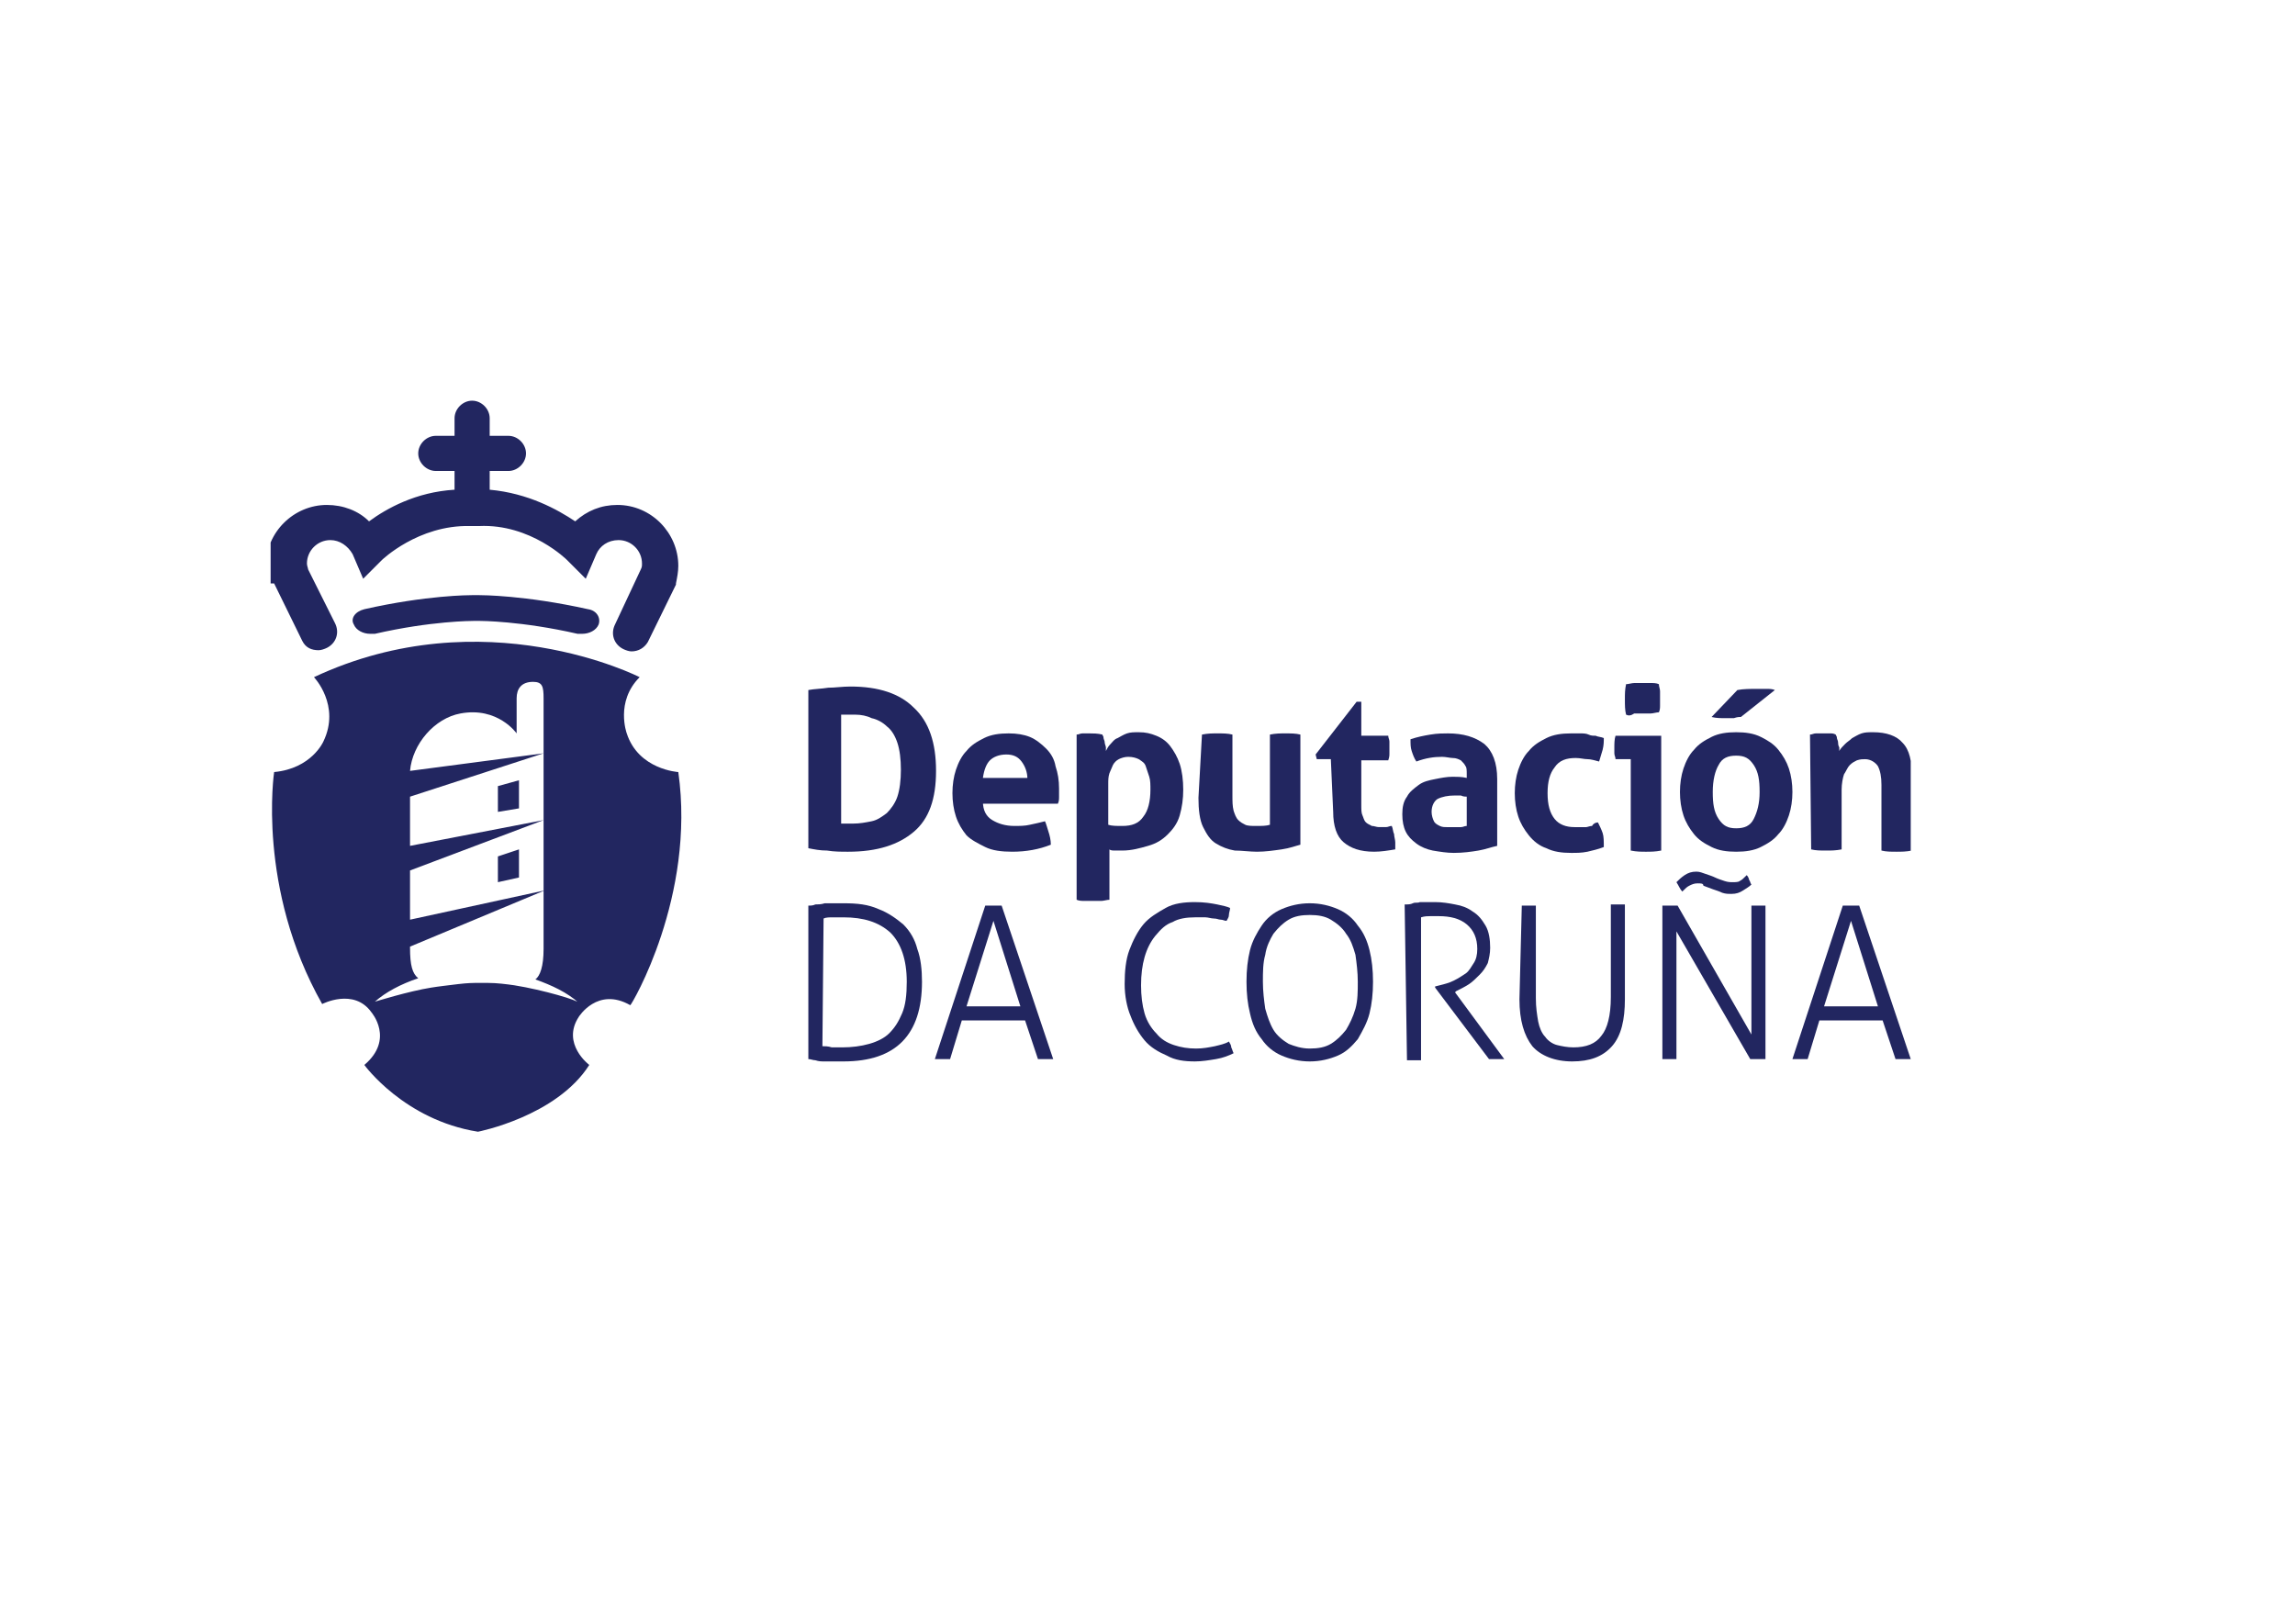 <?xml version="1.0" encoding="utf-8"?>
<!-- Generator: Adobe Illustrator 23.0.0, SVG Export Plug-In . SVG Version: 6.00 Build 0)  -->
<svg version="1.1" id="Capa_1" xmlns="http://www.w3.org/2000/svg" xmlns:xlink="http://www.w3.org/1999/xlink" x="0px" y="0px"
	 viewBox="0 0 195.9 138.6" style="enable-background:new 0 0 195.9 138.6;" xml:space="preserve">
<style type="text/css">
	.st0{fill:#E5E5E5;}
	.st1{fill:#010101;}
	.st2{fill:#020202;}
	.st3{fill:#030303;}
	.st4{fill:#0E0E0E;}
	.st5{fill:#0F0F0F;}
	.st6{fill:#0B0B0B;}
	.st7{fill:#494949;}
	.st8{fill:#6A6A6A;}
	.st9{fill:#090909;}
	.st10{fill:#070707;}
	.st11{fill:#060606;}
	.st12{fill:#080808;}
	.st13{fill:#0A0A0A;}
	.st14{fill:#131313;}
	.st15{fill:#181818;}
	.st16{fill:#101010;}
	.st17{fill:#0D0D0D;}
	.st18{fill:#1B1B1B;}
	.st19{fill:#0C0C0C;}
	.st20{fill:#040404;}
	.st21{fill:#161616;}
	.st22{fill:#141414;}
	.st23{fill:#121212;}
	.st24{fill-rule:evenodd;clip-rule:evenodd;fill:#060606;}
	.st25{clip-path:url(#SVGID_2_);fill:#222660;}
	.st26{clip-path:url(#SVGID_4_);fill:#222660;}
	.st27{clip-path:url(#SVGID_6_);fill:#222660;}
	.st28{clip-path:url(#SVGID_8_);fill:#222660;}
	.st29{clip-path:url(#SVGID_10_);fill:#222660;}
	.st30{clip-path:url(#SVGID_12_);fill:#222660;}
	.st31{clip-path:url(#SVGID_14_);fill:#222660;}
	.st32{clip-path:url(#SVGID_16_);fill:#222660;}
	.st33{clip-path:url(#SVGID_18_);fill:#222660;}
	.st34{clip-path:url(#SVGID_20_);fill:#222660;}
	.st35{clip-path:url(#SVGID_22_);fill:#222660;}
	.st36{clip-path:url(#SVGID_24_);fill:#222660;}
	.st37{clip-path:url(#SVGID_26_);fill:#222660;}
	.st38{clip-path:url(#SVGID_28_);fill:#222660;}
	.st39{clip-path:url(#SVGID_30_);fill:#222660;}
	.st40{clip-path:url(#SVGID_32_);fill:#222660;}
	.st41{clip-path:url(#SVGID_34_);fill:#222660;}
	.st42{clip-path:url(#SVGID_36_);fill:#222660;}
	.st43{clip-path:url(#SVGID_38_);fill:#222660;}
	.st44{clip-path:url(#SVGID_40_);fill:#222660;}
	.st45{clip-path:url(#SVGID_42_);fill:#222660;}
	.st46{clip-path:url(#SVGID_44_);fill:#222660;}
	.st47{clip-path:url(#SVGID_46_);fill:#222660;}
	.st48{clip-path:url(#SVGID_48_);fill:#222660;}
	.st49{fill:#A5B4AD;}
	.st50{fill:#1A171C;}
	.st51{fill:#1B181D;}
	.st52{fill:#1C191E;}
	.st53{fill:#1C191D;}
	.st54{fill:#1C181D;}
	.st55{fill:#1D1A1F;}
	.st56{fill:#1B181C;}
	.st57{fill:#221E22;}
	.st58{fill:#9B999A;}
	.st59{fill-rule:evenodd;clip-rule:evenodd;fill:#A2A1A4;}
	.st60{fill-rule:evenodd;clip-rule:evenodd;fill:#1D4092;}
	.st61{fill:#A2A1A4;}
	.st62{fill:#FFFFFF;}
	.st63{fill:none;stroke:#1D4092;stroke-width:0.246;stroke-miterlimit:3.864;}
</style>
<g>
	<g>
		<defs>
			<rect id="SVGID_1_" x="23.1" y="34.1" width="140" height="62.5"/>
		</defs>
		<clipPath id="SVGID_2_">
			<use xlink:href="#SVGID_1_"  style="overflow:visible;"/>
		</clipPath>
		<path class="st25" d="M71.8,70.3c0.1,0,0.2,0,0.4,0s0.4,0,0.6,0c0.6,0,1.1-0.1,1.6-0.2s0.9-0.4,1.3-0.7c0.3-0.3,0.7-0.8,0.9-1.4
			c0.2-0.6,0.3-1.4,0.3-2.3s-0.1-1.7-0.3-2.3c-0.2-0.6-0.5-1.1-0.9-1.4c-0.3-0.3-0.8-0.6-1.3-0.7C74,61.1,73.5,61,73,61
			c-0.2,0-0.4,0-0.6,0s-0.5,0-0.6,0L71.8,70.3 M69,58.9c0.5-0.1,1.1-0.1,1.7-0.2c0.6,0,1.2-0.1,1.9-0.1c2.4,0,4.2,0.6,5.4,1.8
			c1.3,1.2,1.9,3,1.9,5.4c0,2.4-0.6,4.1-1.9,5.2c-1.3,1.1-3.1,1.7-5.6,1.7c-0.6,0-1.2,0-1.8-0.1c-0.6,0-1.1-0.1-1.6-0.2L69,58.9
			L69,58.9z"/>
	</g>
	<g>
		<defs>
			<rect id="SVGID_3_" x="23.1" y="34.1" width="140" height="62.5"/>
		</defs>
		<clipPath id="SVGID_4_">
			<use xlink:href="#SVGID_3_"  style="overflow:visible;"/>
		</clipPath>
		<path class="st26" d="M87.7,66.5c0-0.6-0.2-1.1-0.5-1.5s-0.7-0.6-1.3-0.6c-0.6,0-1.1,0.2-1.4,0.5c-0.3,0.3-0.5,0.8-0.6,1.5H87.7
			 M83.9,68.4c0,0.8,0.3,1.3,0.8,1.6c0.5,0.3,1.1,0.5,1.9,0.5c0.4,0,0.9,0,1.3-0.1c0.5-0.1,0.9-0.2,1.3-0.3c0.1,0.2,0.2,0.6,0.3,0.9
			c0.1,0.3,0.2,0.7,0.2,1.1c-1,0.4-2.1,0.6-3.3,0.6c-0.9,0-1.7-0.1-2.3-0.4s-1.2-0.6-1.6-1c-0.4-0.5-0.7-1-0.9-1.6
			c-0.2-0.6-0.3-1.3-0.3-2s0.1-1.4,0.3-2s0.5-1.2,0.9-1.6c0.4-0.5,0.9-0.8,1.5-1.1c0.6-0.3,1.3-0.4,2.1-0.4c0.7,0,1.3,0.1,1.8,0.3
			c0.5,0.2,1,0.6,1.4,1c0.4,0.4,0.7,0.9,0.8,1.5c0.2,0.6,0.3,1.2,0.3,1.9c0,0.2,0,0.5,0,0.7c0,0.2,0,0.4-0.1,0.6h-6.4V68.4z"/>
	</g>
	<g>
		<defs>
			<rect id="SVGID_5_" x="23.1" y="34.1" width="140" height="62.5"/>
		</defs>
		<clipPath id="SVGID_6_">
			<use xlink:href="#SVGID_5_"  style="overflow:visible;"/>
		</clipPath>
		<path class="st27" d="M94.6,70.4c0.3,0.1,0.7,0.1,1.2,0.1c0.8,0,1.4-0.2,1.8-0.8c0.4-0.5,0.6-1.3,0.6-2.3c0-0.4,0-0.8-0.1-1.1
			c-0.1-0.3-0.2-0.6-0.3-0.9s-0.3-0.4-0.6-0.6c-0.2-0.1-0.5-0.2-0.9-0.2c-0.3,0-0.6,0.1-0.8,0.2s-0.4,0.3-0.5,0.5
			c-0.1,0.2-0.2,0.5-0.3,0.7c-0.1,0.3-0.1,0.6-0.1,0.9V70.4 M91.9,62.7c0.2,0,0.3-0.1,0.5-0.1c0.2,0,0.3,0,0.6,0
			c0.3,0,0.7,0,1.1,0.1c0,0.1,0.1,0.1,0.1,0.3c0,0.1,0.1,0.2,0.1,0.4c0,0.1,0.1,0.3,0.1,0.4c0,0.1,0,0.2,0,0.3
			c0.1-0.2,0.2-0.4,0.4-0.6c0.2-0.2,0.3-0.4,0.6-0.5c0.2-0.1,0.5-0.3,0.8-0.4c0.3-0.1,0.6-0.1,1-0.1c0.6,0,1,0.1,1.5,0.3
			c0.5,0.2,0.9,0.5,1.2,0.9c0.3,0.4,0.6,0.9,0.8,1.5s0.3,1.4,0.3,2.2c0,0.8-0.1,1.5-0.3,2.2s-0.6,1.2-1,1.6c-0.5,0.5-1,0.8-1.7,1
			s-1.4,0.4-2.2,0.4c-0.2,0-0.4,0-0.6,0c-0.2,0-0.4,0-0.5-0.1v4.3c-0.2,0-0.5,0.1-0.7,0.1c-0.2,0-0.5,0-0.7,0s-0.4,0-0.7,0
			c-0.2,0-0.5,0-0.7-0.1L91.9,62.7L91.9,62.7z"/>
	</g>
	<g>
		<defs>
			<rect id="SVGID_7_" x="23.1" y="34.1" width="140" height="62.5"/>
		</defs>
		<clipPath id="SVGID_8_">
			<use xlink:href="#SVGID_7_"  style="overflow:visible;"/>
		</clipPath>
		<path class="st28" d="M102.6,62.7c0.5-0.1,0.9-0.1,1.3-0.1c0.5,0,0.9,0,1.3,0.1v5.2c0,0.5,0,0.9,0.1,1.3c0.1,0.3,0.2,0.6,0.4,0.8
			c0.2,0.2,0.4,0.3,0.6,0.4c0.2,0.1,0.6,0.1,0.9,0.1c0.5,0,0.9,0,1.2-0.1v-7.7c0.5-0.1,0.9-0.1,1.3-0.1c0.5,0,0.9,0,1.3,0.1v9.4
			c-0.4,0.1-0.9,0.3-1.6,0.4s-1.4,0.2-2.1,0.2c-0.6,0-1.3-0.1-1.9-0.1c-0.6-0.1-1.1-0.3-1.6-0.6c-0.5-0.3-0.8-0.8-1.1-1.4
			c-0.3-0.6-0.4-1.5-0.4-2.5L102.6,62.7"/>
	</g>
	<g>
		<defs>
			<rect id="SVGID_9_" x="23.1" y="34.1" width="140" height="62.5"/>
		</defs>
		<clipPath id="SVGID_10_">
			<use xlink:href="#SVGID_9_"  style="overflow:visible;"/>
		</clipPath>
		<path class="st29" d="M113.6,64.8h-1.2l-0.1-0.4l3.5-4.5h0.4v2.9h2.3c0,0.2,0.1,0.3,0.1,0.5c0,0.1,0,0.3,0,0.5s0,0.3,0,0.5
			c0,0.2,0,0.3-0.1,0.6h-2.3v3.8c0,0.4,0,0.7,0.1,0.9c0.1,0.2,0.1,0.4,0.3,0.6c0.1,0.1,0.3,0.2,0.5,0.3c0.2,0,0.4,0.1,0.6,0.1
			c0.2,0,0.4,0,0.6,0c0.2,0,0.3-0.1,0.5-0.1c0.1,0.2,0.1,0.5,0.2,0.7c0,0.2,0.1,0.5,0.1,0.7c0,0.1,0,0.2,0,0.3s0,0.2,0,0.3
			c-0.6,0.1-1.2,0.2-1.8,0.2c-1.2,0-2-0.3-2.6-0.8c-0.6-0.5-0.9-1.4-0.9-2.6L113.6,64.8"/>
	</g>
	<g>
		<defs>
			<rect id="SVGID_11_" x="23.1" y="34.1" width="140" height="62.5"/>
		</defs>
		<clipPath id="SVGID_12_">
			<use xlink:href="#SVGID_11_"  style="overflow:visible;"/>
		</clipPath>
		<path class="st30" d="M125.2,68c-0.1,0-0.3,0-0.5-0.1c-0.2,0-0.3,0-0.5,0c-0.6,0-1.1,0.1-1.5,0.3c-0.3,0.2-0.5,0.6-0.5,1.1
			c0,0.3,0.1,0.6,0.2,0.8c0.1,0.2,0.3,0.3,0.5,0.4c0.2,0.1,0.4,0.1,0.6,0.1c0.2,0,0.4,0,0.6,0s0.4,0,0.6,0c0.2,0,0.3-0.1,0.5-0.1V68
			 M125.2,66.1c0-0.3,0-0.6-0.1-0.7c-0.1-0.2-0.2-0.3-0.4-0.5c-0.2-0.1-0.4-0.2-0.7-0.2c-0.2,0-0.6-0.1-0.9-0.1
			c-0.7,0-1.4,0.1-2.2,0.4c-0.2-0.3-0.3-0.6-0.4-0.9c-0.1-0.3-0.1-0.6-0.1-1c0.6-0.2,1.1-0.3,1.7-0.4c0.6-0.1,1.1-0.1,1.5-0.1
			c1.3,0,2.3,0.3,3.1,0.9c0.7,0.6,1.1,1.6,1.1,3v5.7c-0.5,0.1-1,0.3-1.6,0.4c-0.6,0.1-1.3,0.2-2.1,0.2c-0.6,0-1.2-0.1-1.8-0.2
			c-0.5-0.1-1-0.3-1.4-0.6c-0.4-0.3-0.7-0.6-0.9-1s-0.3-0.9-0.3-1.5s0.1-1.1,0.4-1.5c0.2-0.4,0.6-0.7,1-1s0.9-0.4,1.4-0.5
			c0.5-0.1,1-0.2,1.5-0.2c0.3,0,0.8,0,1.2,0.1L125.2,66.1L125.2,66.1z"/>
	</g>
	<g>
		<defs>
			<rect id="SVGID_13_" x="23.1" y="34.1" width="140" height="62.5"/>
		</defs>
		<clipPath id="SVGID_14_">
			<use xlink:href="#SVGID_13_"  style="overflow:visible;"/>
		</clipPath>
		<path class="st31" d="M136.4,70.2c0.1,0.2,0.3,0.6,0.4,0.9c0.1,0.3,0.1,0.7,0.1,1.2c-0.5,0.2-1,0.3-1.4,0.4
			c-0.5,0.1-0.9,0.1-1.4,0.1c-0.8,0-1.5-0.1-2.1-0.4c-0.6-0.2-1.1-0.6-1.5-1.1s-0.7-1-0.9-1.6c-0.2-0.6-0.3-1.3-0.3-2s0.1-1.4,0.3-2
			c0.2-0.6,0.5-1.2,0.9-1.6c0.4-0.5,0.9-0.8,1.5-1.1c0.6-0.3,1.3-0.4,2.1-0.4c0.3,0,0.5,0,0.8,0c0.2,0,0.5,0,0.7,0.1
			s0.4,0.1,0.6,0.1c0.2,0.1,0.5,0.1,0.7,0.2c0,0.3,0,0.6-0.1,1c-0.1,0.3-0.2,0.7-0.3,1c-0.4-0.1-0.7-0.2-1-0.2c-0.3,0-0.6-0.1-1-0.1
			c-0.8,0-1.4,0.2-1.8,0.8c-0.4,0.5-0.6,1.2-0.6,2.2c0,1,0.2,1.7,0.6,2.2c0.4,0.5,1,0.7,1.7,0.7c0.2,0,0.3,0,0.5,0
			c0.1,0,0.3,0,0.5,0c0.1,0,0.3-0.1,0.5-0.1C136,70.3,136.2,70.2,136.4,70.2"/>
	</g>
	<g>
		<defs>
			<rect id="SVGID_15_" x="23.1" y="34.1" width="140" height="62.5"/>
		</defs>
		<clipPath id="SVGID_16_">
			<use xlink:href="#SVGID_15_"  style="overflow:visible;"/>
		</clipPath>
		<path class="st32" d="M138.8,61c-0.1-0.4-0.1-0.8-0.1-1.3s0-0.8,0.1-1.3c0.2,0,0.5-0.1,0.7-0.1c0.2,0,0.5,0,0.7,0s0.5,0,0.7,0
			c0.2,0,0.5,0,0.7,0.1c0,0.2,0.1,0.4,0.1,0.6c0,0.2,0,0.4,0,0.6c0,0.2,0,0.4,0,0.6c0,0.2,0,0.4-0.1,0.6c-0.2,0-0.5,0.1-0.7,0.1
			c-0.2,0-0.5,0-0.7,0s-0.4,0-0.7,0C139.2,61.1,139,61.1,138.8,61 M139.2,64.8h-1.3c0-0.2-0.1-0.3-0.1-0.5c0-0.2,0-0.3,0-0.5
			c0-0.3,0-0.7,0.1-1h3.9v9.8c-0.5,0.1-0.9,0.1-1.3,0.1c-0.4,0-0.8,0-1.3-0.1V64.8L139.2,64.8z"/>
	</g>
	<g>
		<defs>
			<rect id="SVGID_17_" x="23.1" y="34.1" width="140" height="62.5"/>
		</defs>
		<clipPath id="SVGID_18_">
			<use xlink:href="#SVGID_17_"  style="overflow:visible;"/>
		</clipPath>
		<path class="st33" d="M148.3,58.9c0.5-0.1,1.1-0.1,1.7-0.1c0.3,0,0.6,0,0.8,0c0.2,0,0.5,0,0.7,0.1l-2.9,2.3c-0.2,0-0.3,0-0.6,0.1
			c-0.2,0-0.5,0-0.7,0c-0.4,0-0.8,0-1.2-0.1L148.3,58.9 M148.2,70.7c0.7,0,1.2-0.2,1.5-0.8s0.5-1.3,0.5-2.3c0-1-0.1-1.7-0.5-2.3
			s-0.8-0.8-1.5-0.8c-0.7,0-1.2,0.2-1.5,0.8c-0.3,0.5-0.5,1.3-0.5,2.3s0.1,1.7,0.5,2.3S147.5,70.7,148.2,70.7 M148.2,72.7
			c-0.8,0-1.5-0.1-2.1-0.4s-1.1-0.6-1.5-1.1c-0.4-0.5-0.7-1-0.9-1.6c-0.2-0.6-0.3-1.3-0.3-2c0-0.7,0.1-1.4,0.3-2
			c0.2-0.6,0.5-1.2,0.9-1.6c0.4-0.5,0.9-0.8,1.5-1.1c0.6-0.3,1.3-0.4,2.1-0.4c0.8,0,1.5,0.1,2.1,0.4c0.6,0.3,1.1,0.6,1.5,1.1
			c0.4,0.5,0.7,1,0.9,1.6c0.2,0.6,0.3,1.3,0.3,2s-0.1,1.4-0.3,2c-0.2,0.6-0.5,1.2-0.9,1.6c-0.4,0.5-0.9,0.8-1.5,1.1
			C149.7,72.6,149,72.7,148.2,72.7"/>
	</g>
	<g>
		<defs>
			<rect id="SVGID_19_" x="23.1" y="34.1" width="140" height="62.5"/>
		</defs>
		<clipPath id="SVGID_20_">
			<use xlink:href="#SVGID_19_"  style="overflow:visible;"/>
		</clipPath>
		<path class="st34" d="M154.5,62.7c0.2,0,0.3-0.1,0.5-0.1c0.2,0,0.4,0,0.6,0s0.4,0,0.6,0c0.2,0,0.3,0,0.5,0.1
			c0,0.1,0.1,0.1,0.1,0.3c0,0.1,0.1,0.2,0.1,0.4c0,0.1,0,0.2,0.1,0.4c0,0.1,0,0.2,0,0.3c0.1-0.2,0.3-0.4,0.5-0.6
			c0.2-0.2,0.4-0.3,0.6-0.5c0.2-0.1,0.5-0.3,0.8-0.4c0.3-0.1,0.6-0.1,1-0.1c1.1,0,2,0.3,2.5,0.9c0.6,0.6,0.8,1.6,0.8,2.9v6.3
			c-0.5,0.1-0.9,0.1-1.3,0.1c-0.5,0-0.9,0-1.3-0.1V67c0-0.7-0.1-1.2-0.3-1.6c-0.2-0.3-0.6-0.6-1.1-0.6c-0.2,0-0.4,0-0.7,0.1
			c-0.2,0.1-0.4,0.2-0.6,0.4c-0.2,0.2-0.3,0.5-0.5,0.8c-0.1,0.3-0.2,0.8-0.2,1.3v5.1c-0.5,0.1-0.9,0.1-1.3,0.1c-0.5,0-0.9,0-1.3-0.1
			L154.5,62.7"/>
	</g>
	<g>
		<defs>
			<rect id="SVGID_21_" x="23.1" y="34.1" width="140" height="62.5"/>
		</defs>
		<clipPath id="SVGID_22_">
			<use xlink:href="#SVGID_21_"  style="overflow:visible;"/>
		</clipPath>
		<path class="st35" d="M70.2,89.3c0.2,0,0.5,0,0.8,0.1c0.3,0,0.6,0,0.9,0c0.8,0,1.6-0.1,2.3-0.3s1.3-0.5,1.7-0.9
			c0.5-0.5,0.8-1,1.1-1.7s0.4-1.6,0.4-2.7c0-1.9-0.5-3.3-1.4-4.2c-1-0.9-2.3-1.3-4-1.3c-0.3,0-0.6,0-0.9,0c-0.3,0-0.6,0-0.8,0.1
			L70.2,89.3 M69,77.3c0.2,0,0.4,0,0.6-0.1c0.2,0,0.5,0,0.8-0.1c0.3,0,0.6,0,0.8,0s0.5,0,0.8,0c1.2,0,2.1,0.1,3,0.5
			c0.8,0.3,1.5,0.8,2.1,1.3c0.6,0.6,1,1.3,1.2,2.1c0.3,0.8,0.4,1.8,0.4,2.8c0,4.5-2.2,6.8-6.7,6.8c-0.2,0-0.5,0-0.8,0
			c-0.3,0-0.6,0-0.8,0c-0.3,0-0.5,0-0.8-0.1c-0.2,0-0.4-0.1-0.6-0.1V77.3L69,77.3z"/>
	</g>
	<g>
		<defs>
			<rect id="SVGID_23_" x="23.1" y="34.1" width="140" height="62.5"/>
		</defs>
		<clipPath id="SVGID_24_">
			<use xlink:href="#SVGID_23_"  style="overflow:visible;"/>
		</clipPath>
		<path class="st36" d="M87.1,85.9l-2.3-7.3l-2.3,7.3H87.1 M84.1,77.3c0.1,0,0.2,0,0.3,0s0.3,0,0.4,0c0.1,0,0.3,0,0.4,0
			c0.1,0,0.2,0,0.3,0l4.4,13.1c-0.1,0-0.2,0-0.3,0s-0.2,0-0.4,0c-0.1,0-0.2,0-0.3,0c-0.1,0-0.2,0-0.3,0l-1.1-3.3h-5.4l-1,3.3
			c-0.1,0-0.2,0-0.3,0s-0.2,0-0.3,0s-0.2,0-0.4,0c-0.1,0-0.2,0-0.3,0L84.1,77.3z"/>
	</g>
	<g>
		<defs>
			<rect id="SVGID_25_" x="23.1" y="34.1" width="140" height="62.5"/>
		</defs>
		<clipPath id="SVGID_26_">
			<use xlink:href="#SVGID_25_"  style="overflow:visible;"/>
		</clipPath>
		<path class="st37" d="M104.9,88.9c0.1,0.2,0.2,0.3,0.2,0.5c0.1,0.2,0.1,0.3,0.2,0.5c-0.4,0.2-0.9,0.4-1.5,0.5s-1.2,0.2-1.8,0.2
			c-0.9,0-1.7-0.1-2.4-0.5c-0.7-0.3-1.4-0.7-1.9-1.3c-0.5-0.6-0.9-1.3-1.2-2.1C96.2,86,96,85,96,84c0-1.1,0.1-2.1,0.4-2.9
			c0.3-0.8,0.7-1.6,1.2-2.2c0.5-0.6,1.2-1,1.9-1.4s1.6-0.5,2.5-0.5c0.8,0,1.4,0.1,1.9,0.2c0.5,0.1,0.9,0.2,1.1,0.3
			c0,0.2-0.1,0.4-0.1,0.6c0,0.2-0.1,0.3-0.2,0.5c-0.2,0-0.3-0.1-0.5-0.1c-0.2,0-0.3-0.1-0.6-0.1c-0.2,0-0.5-0.1-0.7-0.1
			c-0.3,0-0.6,0-0.9,0c-0.7,0-1.4,0.1-1.9,0.4c-0.6,0.2-1,0.6-1.5,1.2c-0.4,0.5-0.7,1.1-0.9,1.8c-0.2,0.7-0.3,1.5-0.3,2.4
			c0,0.9,0.1,1.7,0.3,2.4c0.2,0.7,0.6,1.3,1,1.7c0.4,0.5,0.9,0.8,1.5,1c0.6,0.2,1.2,0.3,1.9,0.3c0.6,0,1.1-0.1,1.6-0.2
			C104.1,89.2,104.6,89.1,104.9,88.9"/>
	</g>
	<g>
		<defs>
			<rect id="SVGID_27_" x="23.1" y="34.1" width="140" height="62.5"/>
		</defs>
		<clipPath id="SVGID_28_">
			<use xlink:href="#SVGID_27_"  style="overflow:visible;"/>
		</clipPath>
		<path class="st38" d="M111.8,89.5c0.7,0,1.3-0.1,1.8-0.4c0.5-0.3,0.9-0.7,1.3-1.2c0.3-0.5,0.6-1.1,0.8-1.8
			c0.2-0.7,0.2-1.5,0.2-2.3c0-0.8-0.1-1.6-0.2-2.3c-0.2-0.7-0.4-1.3-0.8-1.8c-0.3-0.5-0.8-0.9-1.3-1.2c-0.5-0.3-1.1-0.4-1.8-0.4
			c-0.7,0-1.3,0.1-1.8,0.4c-0.5,0.3-0.9,0.7-1.3,1.2c-0.3,0.5-0.6,1.1-0.7,1.8c-0.2,0.7-0.2,1.5-0.2,2.3c0,0.8,0.1,1.6,0.2,2.3
			c0.2,0.7,0.4,1.3,0.7,1.8c0.3,0.5,0.8,0.9,1.3,1.2C110.5,89.3,111.1,89.5,111.8,89.5 M111.8,90.6c-0.9,0-1.7-0.2-2.4-0.5
			c-0.7-0.3-1.3-0.8-1.7-1.4c-0.5-0.6-0.8-1.3-1-2.2c-0.2-0.8-0.3-1.7-0.3-2.7c0-1,0.1-1.9,0.3-2.7c0.2-0.8,0.6-1.5,1-2.1
			s1-1.1,1.7-1.4c0.7-0.3,1.5-0.5,2.4-0.5s1.7,0.2,2.4,0.5c0.7,0.3,1.3,0.8,1.7,1.4c0.5,0.6,0.8,1.3,1,2.1c0.2,0.8,0.3,1.7,0.3,2.7
			c0,1-0.1,1.9-0.3,2.7c-0.2,0.8-0.6,1.5-1,2.2c-0.5,0.6-1,1.1-1.7,1.4C113.5,90.4,112.7,90.6,111.8,90.6"/>
	</g>
	<g>
		<defs>
			<rect id="SVGID_29_" x="23.1" y="34.1" width="140" height="62.5"/>
		</defs>
		<clipPath id="SVGID_30_">
			<use xlink:href="#SVGID_29_"  style="overflow:visible;"/>
		</clipPath>
		<path class="st39" d="M119.9,77.2c0.3,0,0.5,0,0.7-0.1s0.4,0,0.6-0.1c0.2,0,0.4,0,0.6,0s0.5,0,0.7,0c0.6,0,1.2,0.1,1.7,0.2
			c0.6,0.1,1.1,0.3,1.5,0.6c0.5,0.3,0.8,0.7,1.1,1.2c0.3,0.5,0.4,1.2,0.4,1.9c0,0.5-0.1,0.9-0.2,1.3c-0.2,0.4-0.4,0.7-0.7,1
			c-0.3,0.3-0.6,0.6-0.9,0.8c-0.3,0.2-0.7,0.4-1.1,0.6l-0.1,0.1l4.2,5.7c-0.1,0-0.2,0-0.3,0h-0.7c-0.1,0-0.2,0-0.3,0l-4.6-6.1v-0.1
			l0.4-0.1c0.4-0.1,0.8-0.2,1.2-0.4s0.7-0.4,1-0.6c0.3-0.2,0.5-0.6,0.7-0.9c0.2-0.3,0.3-0.7,0.3-1.2c0-0.9-0.3-1.6-0.9-2.1
			c-0.6-0.5-1.4-0.7-2.4-0.7c-0.2,0-0.5,0-0.7,0c-0.2,0-0.5,0-0.8,0.1v12.2c-0.1,0-0.2,0-0.3,0c-0.1,0-0.2,0-0.3,0
			c-0.1,0-0.2,0-0.3,0c-0.1,0-0.2,0-0.3,0L119.9,77.2"/>
	</g>
	<g>
		<defs>
			<rect id="SVGID_31_" x="23.1" y="34.1" width="140" height="62.5"/>
		</defs>
		<clipPath id="SVGID_32_">
			<use xlink:href="#SVGID_31_"  style="overflow:visible;"/>
		</clipPath>
		<path class="st40" d="M129.9,77.3c0.1,0,0.2,0,0.3,0c0.1,0,0.2,0,0.3,0c0.1,0,0.2,0,0.3,0c0.1,0,0.2,0,0.3,0v7.9
			c0,0.8,0.1,1.4,0.2,2c0.1,0.5,0.3,1,0.6,1.3c0.2,0.3,0.6,0.6,1,0.7c0.4,0.1,0.9,0.2,1.4,0.2c1.1,0,1.9-0.3,2.4-1
			c0.5-0.6,0.8-1.7,0.8-3.3v-7.9c0.1,0,0.2,0,0.3,0s0.2,0,0.3,0c0.1,0,0.2,0,0.3,0c0.1,0,0.2,0,0.3,0v8.1c0,1.7-0.3,3.1-1.1,4
			s-1.9,1.3-3.4,1.3s-2.7-0.5-3.4-1.3c-0.7-0.9-1.1-2.2-1.1-4L129.9,77.3"/>
	</g>
	<g>
		<defs>
			<rect id="SVGID_33_" x="23.1" y="34.1" width="140" height="62.5"/>
		</defs>
		<clipPath id="SVGID_34_">
			<use xlink:href="#SVGID_33_"  style="overflow:visible;"/>
		</clipPath>
		<path class="st41" d="M142,77.3c0.1,0,0.2,0,0.3,0s0.2,0,0.3,0c0.1,0,0.2,0,0.3,0c0.1,0,0.2,0,0.3,0l6.3,11v-11c0.1,0,0.2,0,0.3,0
			c0.1,0,0.2,0,0.3,0c0.1,0,0.2,0,0.3,0c0.1,0,0.2,0,0.3,0v13.1c-0.1,0-0.2,0-0.3,0c-0.1,0-0.3,0-0.4,0c-0.1,0-0.2,0-0.3,0
			c-0.1,0-0.2,0-0.3,0l-6.3-10.9v10.9c-0.1,0-0.2,0-0.3,0s-0.2,0-0.3,0s-0.2,0-0.3,0c-0.1,0-0.2,0-0.3,0V77.3"/>
	</g>
	<g>
		<defs>
			<rect id="SVGID_35_" x="23.1" y="34.1" width="140" height="62.5"/>
		</defs>
		<clipPath id="SVGID_36_">
			<use xlink:href="#SVGID_35_"  style="overflow:visible;"/>
		</clipPath>
		<path class="st42" d="M144.9,75.4c-0.3,0-0.5,0.1-0.7,0.2c-0.2,0.1-0.3,0.2-0.6,0.5c-0.2-0.2-0.3-0.5-0.5-0.8
			c0.2-0.2,0.4-0.4,0.7-0.6c0.3-0.2,0.6-0.3,1-0.3c0.3,0,0.5,0.1,0.8,0.2s0.6,0.2,0.8,0.3c0.2,0.1,0.5,0.2,0.8,0.3s0.5,0.1,0.7,0.1
			s0.5,0,0.6-0.1c0.2-0.1,0.3-0.2,0.6-0.5c0.1,0.1,0.2,0.3,0.2,0.4c0.1,0.1,0.1,0.3,0.2,0.4c-0.2,0.2-0.4,0.3-0.7,0.5
			c-0.3,0.2-0.6,0.3-1,0.3c-0.3,0-0.5,0-0.8-0.1c-0.2-0.1-0.5-0.2-0.8-0.3c-0.3-0.1-0.5-0.2-0.8-0.3
			C145.4,75.4,145.2,75.4,144.9,75.4"/>
	</g>
	<g>
		<defs>
			<rect id="SVGID_37_" x="23.1" y="34.1" width="140" height="62.5"/>
		</defs>
		<clipPath id="SVGID_38_">
			<use xlink:href="#SVGID_37_"  style="overflow:visible;"/>
		</clipPath>
		<path class="st43" d="M160.3,85.9l-2.3-7.3l-2.3,7.3H160.3 M157.3,77.3c0.1,0,0.2,0,0.3,0c0.1,0,0.3,0,0.4,0c0.1,0,0.3,0,0.4,0
			s0.2,0,0.3,0l4.4,13.1c-0.1,0-0.2,0-0.3,0c-0.1,0-0.2,0-0.4,0c-0.1,0-0.2,0-0.3,0c-0.1,0-0.2,0-0.3,0l-1.1-3.3h-5.4l-1,3.3
			c-0.1,0-0.2,0-0.3,0c-0.1,0-0.2,0-0.3,0s-0.2,0-0.4,0c-0.1,0-0.2,0-0.3,0L157.3,77.3z"/>
	</g>
	<g>
		<defs>
			<rect id="SVGID_39_" x="23.1" y="34.1" width="140" height="62.5"/>
		</defs>
		<clipPath id="SVGID_40_">
			<use xlink:href="#SVGID_39_"  style="overflow:visible;"/>
		</clipPath>
		<path class="st44" d="M23.4,49.8l2.4,4.9c0.3,0.6,0.8,0.8,1.4,0.8c0.2,0,0.5-0.1,0.7-0.2c0.8-0.4,1.1-1.3,0.7-2.1l-2.3-4.6
			c0-0.1-0.1-0.3-0.1-0.5c0-1.1,0.9-2,2-2c0.8,0,1.5,0.5,1.9,1.2l0.9,2.1l1.6-1.6c0,0,3.1-3,7.5-2.9c0.1,0,0.3,0,0.4,0
			c0.1,0,0.2,0,0.4,0c4.4-0.2,7.5,2.9,7.5,2.9l1.6,1.6l0.9-2.1c0.3-0.7,1-1.2,1.9-1.2c1.1,0,2,0.9,2,2c0,0.2,0,0.3-0.1,0.5l-2.2,4.7
			c-0.4,0.8-0.1,1.7,0.7,2.1c0.2,0.1,0.5,0.2,0.7,0.2c0.6,0,1.1-0.3,1.4-0.8l2.4-4.9l0-0.1c0.1-0.5,0.2-1,0.2-1.5
			c0-2.8-2.3-5.2-5.2-5.2c-1.4,0-2.6,0.5-3.6,1.4c-1.5-1-4-2.4-7.3-2.7v-1.6h1.6c0.8,0,1.5-0.7,1.5-1.5c0-0.8-0.7-1.5-1.5-1.5h-1.6
			v-1.5c0-0.8-0.7-1.5-1.5-1.5s-1.5,0.7-1.5,1.5v1.5h-1.6c-0.8,0-1.5,0.7-1.5,1.5c0,0.8,0.7,1.5,1.5,1.5h1.6v1.6
			c-3.3,0.2-5.8,1.6-7.3,2.7c-0.9-0.9-2.2-1.4-3.6-1.4c-2.8,0-5.2,2.3-5.2,5.2c0,0.5,0.1,1,0.2,1.5L23.4,49.8"/>
	</g>
	<g>
		<defs>
			<rect id="SVGID_41_" x="23.1" y="34.1" width="140" height="62.5"/>
		</defs>
		<clipPath id="SVGID_42_">
			<use xlink:href="#SVGID_41_"  style="overflow:visible;"/>
		</clipPath>
		<path class="st45" d="M40.9,50.8c-0.1,0-0.2,0-0.3,0c-0.1,0-0.2,0-0.3,0c-0.2,0-3.9,0-9.2,1.2c-0.8,0.2-1.2,0.8-0.9,1.3
			c0.2,0.5,0.8,0.8,1.4,0.8c0.1,0,0.3,0,0.4,0c4.8-1.1,8.3-1.1,8.4-1.1c0.1,0,0.2,0,0.3,0c0.1,0,0.2,0,0.3,0c0,0,3.5,0,8.3,1.1
			c0.1,0,0.3,0,0.4,0c0.6,0,1.2-0.3,1.4-0.8c0.2-0.6-0.2-1.2-0.9-1.3C44.8,50.8,41.1,50.8,40.9,50.8"/>
	</g>
	<g>
		<defs>
			<rect id="SVGID_43_" x="23.1" y="34.1" width="140" height="62.5"/>
		</defs>
		<clipPath id="SVGID_44_">
			<use xlink:href="#SVGID_43_"  style="overflow:visible;"/>
		</clipPath>
		<path class="st46" d="M43.9,84.1c-0.7-0.1-1.5-0.2-2.2-0.2s-1.2,0-1.2,0s-0.6,0-1.4,0.1s-1.7,0.2-2.3,0.3
			c-1.9,0.3-4.8,1.2-4.8,1.2c0.9-0.8,2.2-1.5,3.7-2l0,0c-0.5-0.4-0.7-1.1-0.7-2.6v-0.1L46.5,76L35,78.5v-4.2l11.4-4.3L35,72.2v-4.2
			l11.4-3.7L35,65.8c0.2-2.3,2.1-4.5,4.3-4.9c3.2-0.6,4.8,1.7,4.8,1.7v-3c0-0.8,0.4-1.4,1.4-1.4c0.8,0,0.9,0.4,0.9,1.4v4.7v5.9v10.8
			c0,1.5-0.3,2.3-0.7,2.6l0,0c1.4,0.5,2.7,1.1,3.7,2C49.4,85.4,46.4,84.5,43.9,84.1 M57.9,65.9c0,0-3.4-0.2-4.4-3.3
			c0,0-1-2.7,1.1-4.8c0,0-13.3-6.8-27.8,0c0,0,2.3,2.4,0.8,5.5c0,0-1,2.3-4.2,2.6c0,0-1.5,9.9,4.1,19.8c0,0,2.7-1.4,4.2,0.7
			c0,0,2,2.3-0.6,4.5c0,0,3.4,4.7,9.7,5.7c0,0,6.7-1.3,9.5-5.7c0,0-2.4-1.8-0.9-4.1c0,0,1.6-2.6,4.4-1
			C53.9,85.8,59.4,76.5,57.9,65.9"/>
	</g>
	<g>
		<defs>
			<rect id="SVGID_45_" x="23.1" y="34.1" width="140" height="62.5"/>
		</defs>
		<clipPath id="SVGID_46_">
			<use xlink:href="#SVGID_45_"  style="overflow:visible;"/>
		</clipPath>
		<polygon class="st47" points="44.3,69 42.5,69.3 42.5,67.1 44.3,66.6 		"/>
	</g>
	<g>
		<defs>
			<rect id="SVGID_47_" x="23.1" y="34.1" width="140" height="62.5"/>
		</defs>
		<clipPath id="SVGID_48_">
			<use xlink:href="#SVGID_47_"  style="overflow:visible;"/>
		</clipPath>
		<polygon class="st48" points="44.3,74.9 42.5,75.3 42.5,73.1 44.3,72.5 		"/>
	</g>
</g>
</svg>
